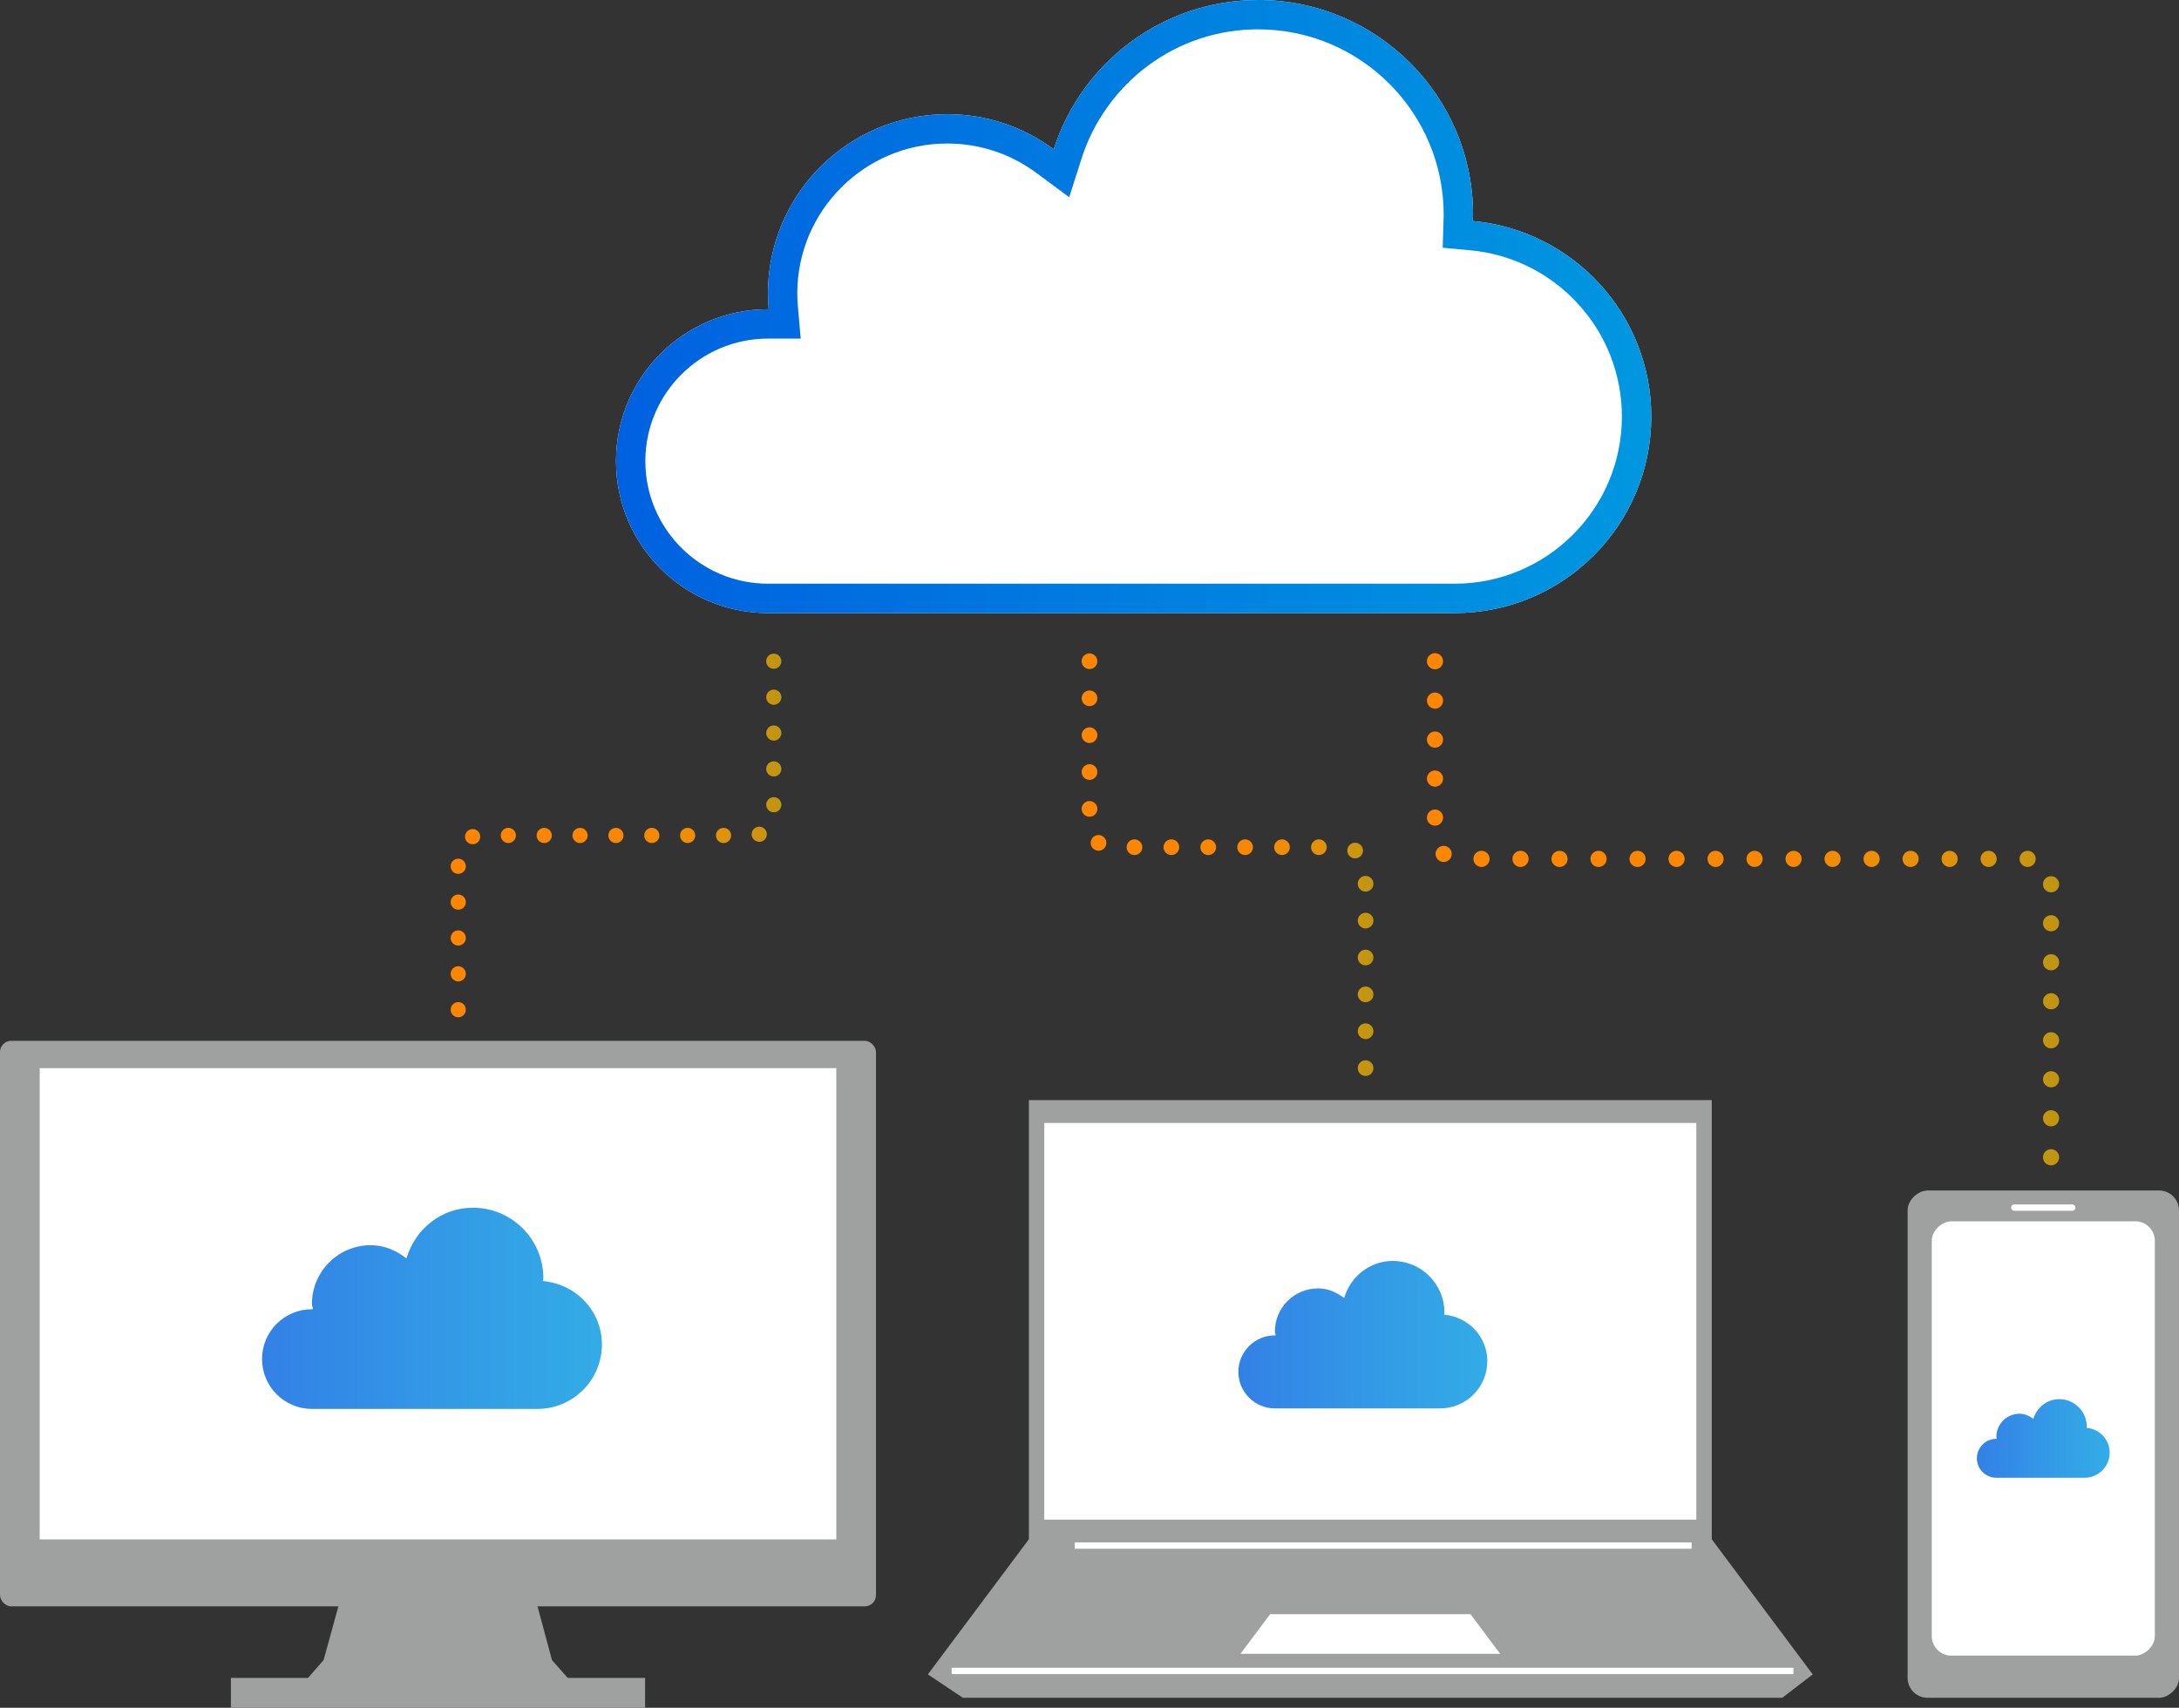 <?xml version="1.0" encoding="UTF-8"?>
<svg id="_レイヤー_2" data-name="レイヤー 2" xmlns="http://www.w3.org/2000/svg" xmlns:xlink="http://www.w3.org/1999/xlink" viewBox="0 0 727.29 570.12">
  <rect x="0" y="0" width="727.29" height="570.12" fill="#333333" stroke="none"/>
  <defs>
    <style>
      .cls-1 {
        stroke: url(#_名称未設定グラデーション_154-5);
        stroke-dasharray: 0 11.97;
      }

      .cls-1, .cls-2, .cls-3, .cls-4, .cls-5, .cls-6, .cls-7, .cls-8, .cls-9, .cls-10 {
        fill: none;
        stroke-miterlimit: 10;
      }

      .cls-1, .cls-2, .cls-3, .cls-4, .cls-6, .cls-7, .cls-8, .cls-9, .cls-10 {
        stroke-linecap: round;
      }

      .cls-1, .cls-6, .cls-9 {
        stroke-width: 5.06px;
      }

      .cls-2 {
        stroke: url(#_名称未設定グラデーション_154-7);
      }

      .cls-2, .cls-4, .cls-7 {
        stroke-width: 5.23px;
      }

      .cls-11 {
        fill: url(#_名称未設定グラデーション_32);
      }

      .cls-12 {
        fill: #fff;
      }

      .cls-3 {
        stroke: url(#_名称未設定グラデーション_154-3);
      }

      .cls-3, .cls-8, .cls-10 {
        stroke-width: 5.39px;
      }

      .cls-4 {
        stroke: url(#_名称未設定グラデーション_154-9);
      }

      .cls-5 {
        stroke: #fff;
        stroke-width: 2.12px;
      }

      .cls-6 {
        stroke: url(#_名称未設定グラデーション_154-4);
      }

      .cls-7 {
        stroke: url(#_名称未設定グラデーション_154-8);
        stroke-dasharray: 0 12.31;
      }

      .cls-8 {
        stroke: url(#_名称未設定グラデーション_154);
      }

      .cls-13 {
        fill: url(#_名称未設定グラデーション_32-4);
      }

      .cls-13, .cls-14, .cls-15 {
        opacity: .8;
      }

      .cls-14 {
        fill: url(#_名称未設定グラデーション_32-2);
      }

      .cls-9 {
        stroke: url(#_名称未設定グラデーション_154-6);
      }

      .cls-15 {
        fill: url(#_名称未設定グラデーション_32-3);
      }

      .cls-10 {
        stroke: url(#_名称未設定グラデーション_154-2);
        stroke-dasharray: 0 13.02;
      }

      .cls-16 {
        fill: #9fa0a0;
      }
    </style>
    <linearGradient id="_名称未設定グラデーション_32" data-name="名称未設定グラデーション 32" x1="205.61" y1="102.33" x2="551.14" y2="102.33" gradientUnits="userSpaceOnUse">
      <stop offset="0" stop-color="#0061e0"/>
      <stop offset=".52" stop-color="#007fe0"/>
      <stop offset="1" stop-color="#0097e0"/>
    </linearGradient>
    <linearGradient id="_名称未設定グラデーション_154" data-name="名称未設定グラデーション 154" x1="476.27" y1="386.35" x2="687.29" y2="386.35" gradientUnits="userSpaceOnUse">
      <stop offset="0" stop-color="#ff8602"/>
      <stop offset=".39" stop-color="#fe8702" stop-opacity=".99"/>
      <stop offset=".58" stop-color="#fe8c02" stop-opacity=".96"/>
      <stop offset=".72" stop-color="#fd9602" stop-opacity=".92"/>
      <stop offset=".84" stop-color="#fca303" stop-opacity=".85"/>
      <stop offset=".95" stop-color="#fab404" stop-opacity=".76"/>
      <stop offset="1" stop-color="#fabf05" stop-opacity=".7"/>
    </linearGradient>
    <linearGradient id="_名称未設定グラデーション_154-2" data-name="名称未設定グラデーション 154" x1="476.27" y1="300.29" x2="687.29" y2="300.29" xlink:href="#_名称未設定グラデーション_154"/>
    <linearGradient id="_名称未設定グラデーション_154-3" data-name="名称未設定グラデーション 154" x1="476.27" y1="220.74" x2="687.29" y2="220.74" xlink:href="#_名称未設定グラデーション_154"/>
    <linearGradient id="_名称未設定グラデーション_154-4" data-name="名称未設定グラデーション 154" x1="150.42" y1="337.07" x2="260.79" y2="337.07" xlink:href="#_名称未設定グラデーション_154"/>
    <linearGradient id="_名称未設定グラデーション_154-5" data-name="名称未設定グラデーション 154" x1="150.42" y1="275.91" x2="260.79" y2="275.91" xlink:href="#_名称未設定グラデーション_154"/>
    <linearGradient id="_名称未設定グラデーション_154-6" data-name="名称未設定グラデーション 154" x1="150.42" y1="220.74" x2="260.79" y2="220.74" xlink:href="#_名称未設定グラデーション_154"/>
    <linearGradient id="_名称未設定グラデーション_154-7" data-name="名称未設定グラデーション 154" x1="361.03" y1="356.58" x2="458.41" y2="356.58" xlink:href="#_名称未設定グラデーション_154"/>
    <linearGradient id="_名称未設定グラデーション_154-8" data-name="名称未設定グラデーション 154" x1="361.03" y1="285.58" x2="458.41" y2="285.58" xlink:href="#_名称未設定グラデーション_154"/>
    <linearGradient id="_名称未設定グラデーション_154-9" data-name="名称未設定グラデーション 154" x1="361.03" y1="220.74" x2="458.41" y2="220.74" xlink:href="#_名称未設定グラデーション_154"/>
    <linearGradient id="_名称未設定グラデーション_32-2" data-name="名称未設定グラデーション 32" x1="87.47" y1="436.77" x2="200.9" y2="436.77" xlink:href="#_名称未設定グラデーション_32"/>
    <linearGradient id="_名称未設定グラデーション_32-3" data-name="名称未設定グラデーション 32" x1="659.84" y1="480.21" x2="704.15" y2="480.21" xlink:href="#_名称未設定グラデーション_32"/>
    <linearGradient id="_名称未設定グラデーション_32-4" data-name="名称未設定グラデーション 32" x1="413.32" y1="445.56" x2="496.42" y2="445.56" xlink:href="#_名称未設定グラデーション_32"/>
  </defs>
  <g id="_町工場シリーズ_専務の島" data-name="町工場シリーズ 専務の島">
    <g>
      <g>
        <path class="cls-12" d="M491.61,73.79c.02-.7.05-1.41.05-2.12C491.66,32.1,459.57,0,419.98,0,388.01,0,360.94,20.94,351.7,49.84c-9.94-7.36-22.24-11.71-35.55-11.71-33.05,0-59.83,26.79-59.83,59.84,0,1.78.09,3.54.25,5.28h-.25c-28.02,0-50.71,22.7-50.71,50.7s22.7,50.71,50.71,50.71h229.23c36.23,0,65.59-29.36,65.59-65.58,0-34.18-26.15-62.23-59.53-65.29Z"/>
        <path class="cls-11" d="M419.98,9.8c34.12,0,61.88,27.76,61.88,61.88,0,.41-.02.82-.03,1.23l-.02.59-.28,9.21,9.18.84c13.79,1.26,26.56,7.6,35.96,17.84,9.46,10.3,14.67,23.69,14.67,37.69,0,30.76-25.03,55.78-55.79,55.78h-229.23c-22.56,0-40.92-18.35-40.92-40.91s18.36-40.91,40.92-40.91h10.93l-.93-10.65c-.14-1.61-.21-3.06-.21-4.43,0-27.59,22.45-50.05,50.04-50.05,10.79,0,21.07,3.39,29.73,9.79l10.99,8.14,4.16-13.03c3.91-12.22,11.76-23.18,22.12-30.87,10.71-7.95,23.44-12.15,36.83-12.15M419.98,0c-31.97,0-59.04,20.94-68.28,49.84-9.94-7.36-22.24-11.71-35.55-11.71-33.05,0-59.83,26.79-59.83,59.84,0,1.78.09,3.54.25,5.28h-.25c-28.02,0-50.71,22.7-50.71,50.7s22.7,50.71,50.71,50.71h229.23c36.23,0,65.59-29.36,65.59-65.58,0-34.18-26.15-62.23-59.53-65.29.02-.7.05-1.41.05-2.12,0-39.58-32.09-71.68-71.68-71.68h0Z"/>
      </g>
      <g>
        <line class="cls-8" x1="684.59" y1="386.35" x2="684.59" y2="386.35"/>
        <path class="cls-10" d="M684.59,373.32v-78.99c0-4.18-3.42-7.6-7.6-7.6h-190.43c-4.18,0-7.6-3.42-7.6-7.6v-51.89"/>
        <line class="cls-3" x1="478.96" y1="220.74" x2="478.96" y2="220.74"/>
      </g>
      <g>
        <line class="cls-6" x1="152.95" y1="337.07" x2="152.95" y2="337.07"/>
        <path class="cls-1" d="M152.95,325.1v-39.06c0-3.92,3.21-7.14,7.14-7.14h91.04c3.92,0,7.14-3.21,7.14-7.14v-45.04"/>
        <line class="cls-9" x1="258.26" y1="220.74" x2="258.26" y2="220.74"/>
      </g>
      <g>
        <line class="cls-2" x1="455.8" y1="356.58" x2="455.8" y2="356.58"/>
        <path class="cls-7" d="M455.8,344.27v-54.07c0-4.06-3.32-7.37-7.37-7.37h-77.41c-4.06,0-7.37-3.32-7.37-7.37v-48.56"/>
        <line class="cls-4" x1="363.64" y1="220.74" x2="363.64" y2="220.74"/>
      </g>
      <g>
        <rect class="cls-16" x="343.41" y="367.26" width="227.92" height="147.18"/>
        <polygon class="cls-16" points="605.04 558.97 594.87 566.79 321.37 566.79 309.7 558.97 343.41 513.86 571.33 513.86 605.04 558.97"/>
        <polygon class="cls-12" points="500.71 552.11 414.03 552.11 423.93 538.87 490.82 538.87 500.71 552.11"/>
        <rect class="cls-12" x="348.55" y="374.89" width="217.64" height="132.43"/>
        <line class="cls-5" x1="358.73" y1="515.97" x2="564.61" y2="515.97"/>
        <line class="cls-5" x1="317.63" y1="557.82" x2="598.61" y2="557.82"/>
      </g>
      <g>
        <rect class="cls-16" y="347.45" width="292.38" height="188.8" rx="3.75" ry="3.75" transform="translate(292.38 883.71) rotate(180)"/>
        <rect class="cls-12" x="13.24" y="356.58" width="265.9" height="157.32" transform="translate(292.38 870.49) rotate(180)"/>
        <polygon class="cls-16" points="194.61 565.96 97.77 565.96 108.01 554.19 114.18 531.76 178.2 531.76 184.23 554.19 194.61 565.96"/>
        <rect class="cls-16" x="77.07" y="560.14" width="138.24" height="9.99"/>
      </g>
      <g>
        <rect class="cls-16" x="597.32" y="436.81" width="169.36" height="90.58" rx="6.65" ry="6.65" transform="translate(1164.1 -199.89) rotate(90)"/>
        <rect class="cls-12" x="609.5" y="442.99" width="144.99" height="74.45" rx="6.51" ry="6.51" transform="translate(1162.21 -201.78) rotate(90)"/>
        <rect class="cls-12" x="671.25" y="402.08" width="21.49" height="2.12" rx="1.06" ry="1.06"/>
      </g>
      <path class="cls-14" d="M181.18,427.67c0-.33.18-.62.18-.96,0-12.99-10.54-23.53-23.51-23.53-10.66,0-19.3,7.21-22.19,16.91-3.37-2.59-7.34-4.4-11.92-4.4-10.84,0-19.63,8.79-19.63,19.64,0,.62.3,1.14.36,1.74h-.36c-9.21,0-16.65,7.45-16.65,16.63s7.44,16.65,16.65,16.65h75.26c11.89,0,21.53-9.63,21.53-21.52,0-11.25-8.7-20.2-19.72-21.17Z"/>
      <path class="cls-15" d="M696.45,476.66c0-.13.07-.25.07-.38,0-5.07-4.11-9.19-9.19-9.19-4.16,0-7.53,2.81-8.66,6.6-1.31-1.03-2.86-1.73-4.64-1.73-4.24,0-7.7,3.45-7.7,7.68,0,.24.13.45.15.69h-.15c-3.59,0-6.5,2.9-6.5,6.5s2.91,6.51,6.5,6.51h29.42c4.64,0,8.4-3.76,8.4-8.42,0-4.38-3.41-7.88-7.7-8.26Z"/>
      <path class="cls-13" d="M481.99,438.89c0-.23.13-.45.13-.7,0-9.52-7.71-17.24-17.24-17.24-7.79,0-14.13,5.28-16.24,12.39-2.47-1.89-5.39-3.22-8.71-3.22-7.97,0-14.41,6.44-14.41,14.4,0,.45.23.84.26,1.28h-.26c-6.73,0-12.19,5.47-12.19,12.18s5.47,12.2,12.19,12.2h55.14c8.71,0,15.77-7.06,15.77-15.78,0-8.24-6.39-14.8-14.43-15.51Z"/>
    </g>
  </g>
</svg>